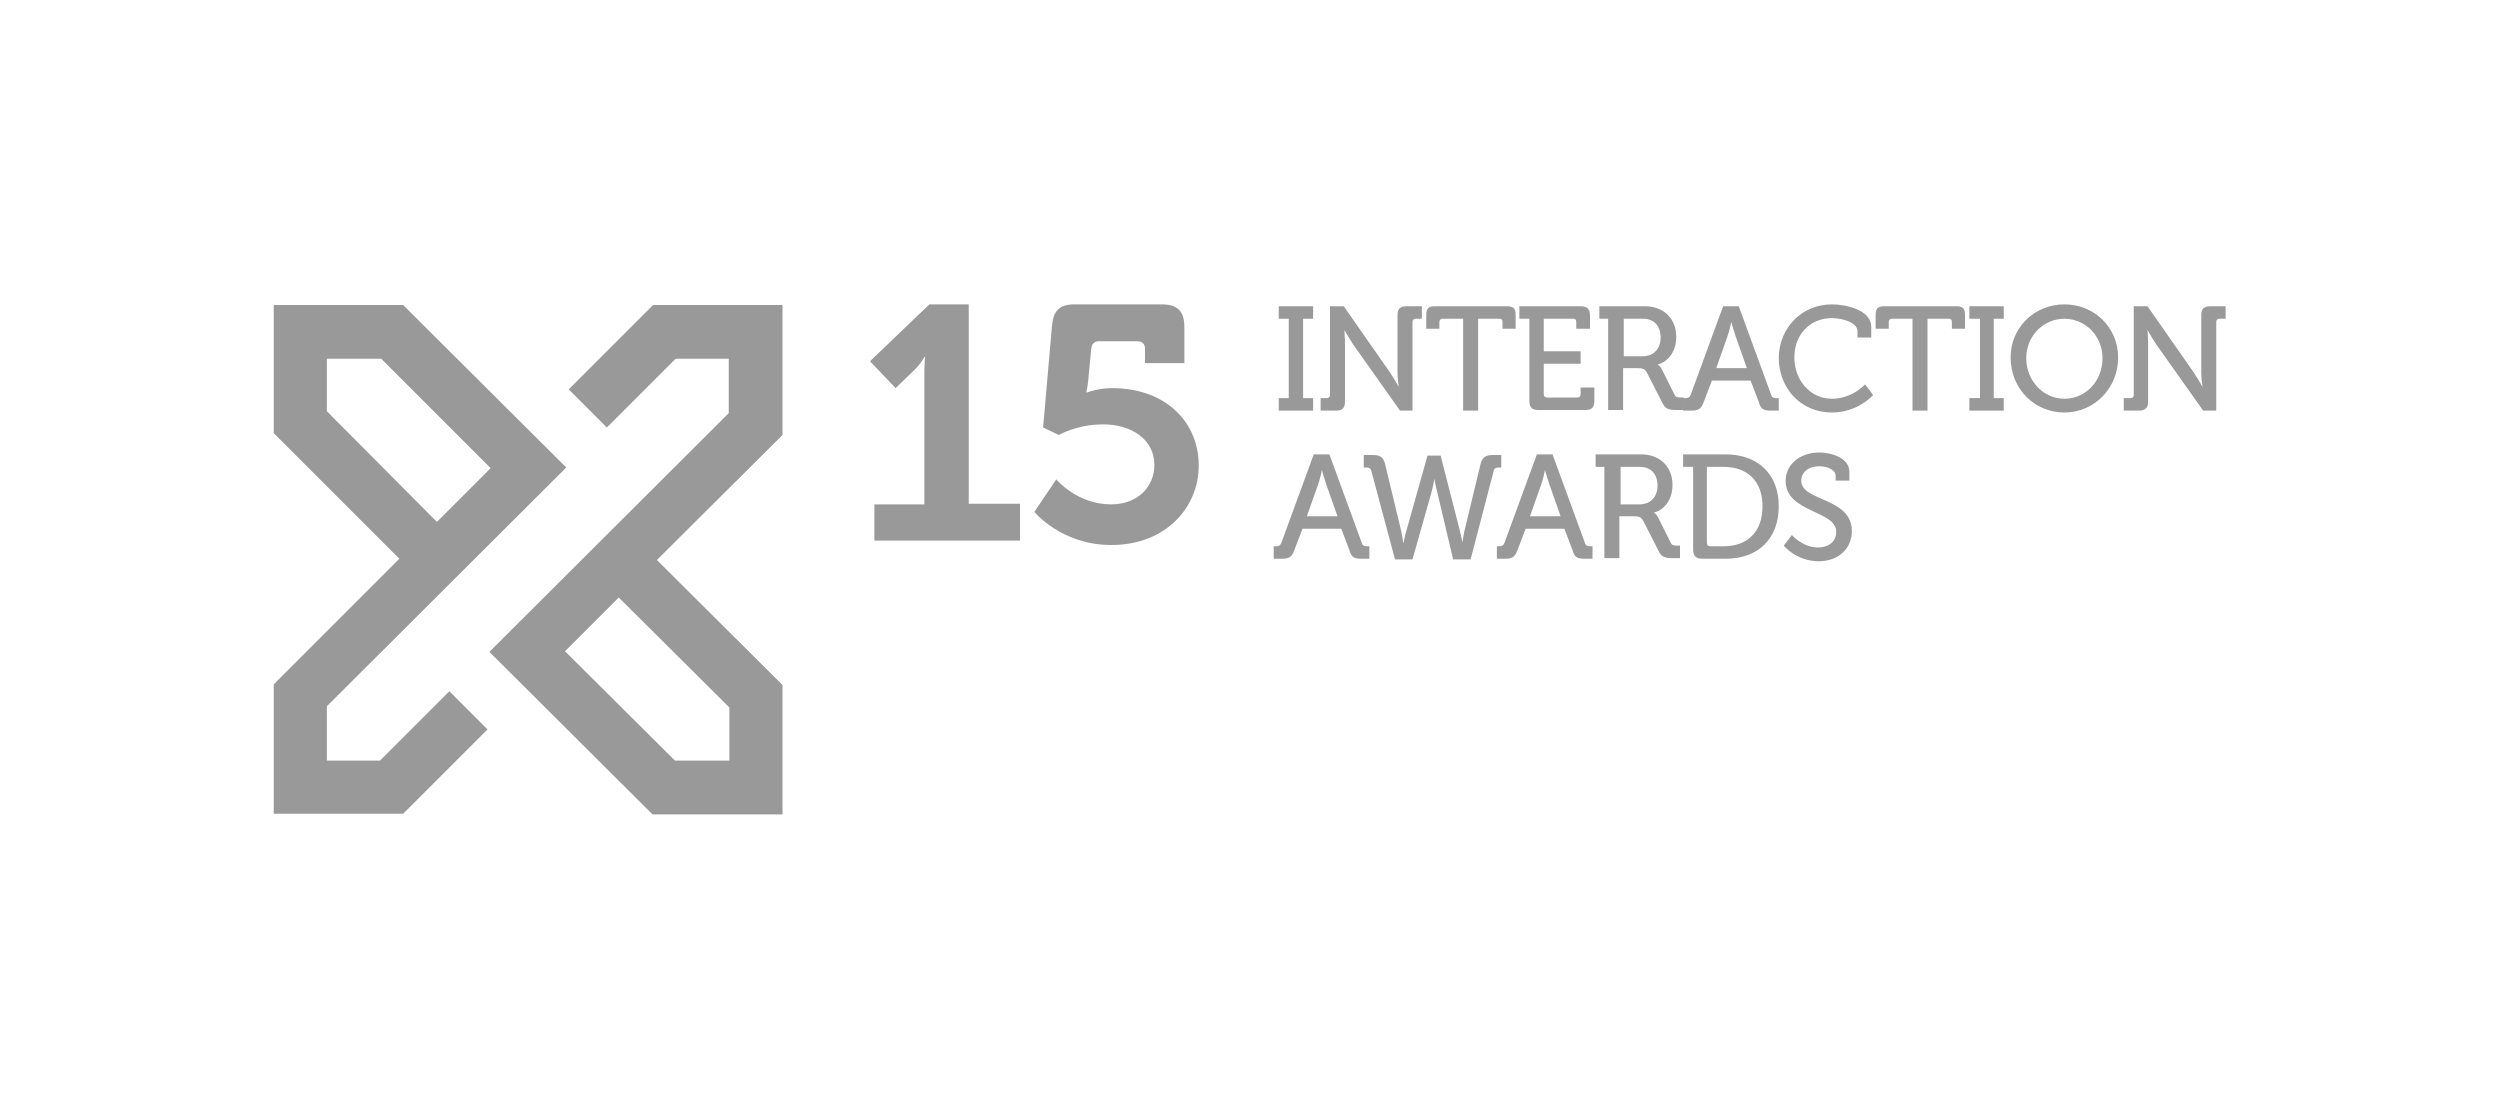 <?xml version="1.0" encoding="utf-8"?>
<!-- Generator: Adobe Illustrator 25.4.1, SVG Export Plug-In . SVG Version: 6.00 Build 0)  -->
<svg version="1.1" id="Layer_1" xmlns="http://www.w3.org/2000/svg" xmlns:xlink="http://www.w3.org/1999/xlink" x="0px" y="0px"
	 viewBox="0 0 400 179" style="enable-background:new 0 0 400 179;" xml:space="preserve">
<style type="text/css">
	.st0{fill:#999999;}
</style>
<g>
	<polygon class="st0" points="204.6,63.7 206.2,63.7 206.2,51 204.6,51 204.6,49 210.1,49 210.1,51 208.5,51 208.5,63.7 210.1,63.7 
		210.1,65.7 204.6,65.7 	"/>
	<path class="st0" d="M211.3,63.7h1c0.3,0,0.5-0.2,0.5-0.5V49h2.2l7.4,10.6c0.6,0.9,1.4,2.3,1.4,2.3h0c0,0-0.2-1.3-0.2-2.3v-9.1
		c0-1.1,0.4-1.5,1.5-1.5h2.4v2h-1c-0.3,0-0.5,0.2-0.5,0.5v14.2H224l-7.5-10.6c-0.6-0.9-1.4-2.3-1.4-2.3h0c0,0,0.1,1.3,0.1,2.3v9.1
		c0,1.1-0.4,1.5-1.5,1.5h-2.4V63.7z"/>
	<path class="st0" d="M234.2,51h-3.4c-0.3,0-0.5,0.2-0.5,0.5v1.1h-2.1v-2.2c0-1.1,0.4-1.4,1.4-1.4h11.5c1.1,0,1.4,0.4,1.4,1.4v2.2
		h-2.1v-1.1c0-0.4-0.2-0.5-0.5-0.5h-3.4v14.7h-2.4V51z"/>
	<path class="st0" d="M244.6,51h-1.5v-2h9.8c1.1,0,1.5,0.5,1.5,1.5v2.1h-2.2v-1.1c0-0.4-0.2-0.5-0.5-0.5H247v5.2h5.9v2H247v4.9
		c0,0.3,0.2,0.5,0.5,0.5h4.9c0.3,0,0.5-0.2,0.5-0.5v-1.1h2.2v2.1c0,1.1-0.4,1.5-1.5,1.5h-7.4c-1.1,0-1.5-0.4-1.5-1.5V51z"/>
	<path class="st0" d="M257.4,51h-1.5v-2h7.3c2.9,0,5,1.9,5,4.9c0,2.8-1.8,4.2-3,4.4v0c0,0,0.4,0.2,0.7,0.8l2,4
		c0.2,0.5,0.6,0.5,1.2,0.5h0.3v2h-1.2c-1.3,0-1.8-0.2-2.3-1.3l-2.3-4.5c-0.4-0.8-0.7-0.9-1.7-0.9h-2.2v6.7h-2.4V51z M262.8,57
		c1.8,0,2.9-1.2,2.9-3c0-1.9-1.1-3-2.8-3h-3.1v6H262.8z"/>
	<path class="st0" d="M269.4,63.7h0.3c0.4,0,0.6-0.1,0.8-0.5l5.2-14.2h2.5l5.2,14.2c0.1,0.4,0.4,0.5,0.8,0.5h0.4v2h-1.3
		c-1.2,0-1.6-0.3-1.9-1.4l-1.3-3.4h-6.2l-1.3,3.4c-0.4,1.1-0.8,1.4-2,1.4h-1.3V63.7z M279.5,58.9l-1.8-5.1c-0.3-0.9-0.7-2.3-0.7-2.3
		h0c0,0-0.3,1.5-0.6,2.3l-1.8,5.1H279.5z"/>
	<path class="st0" d="M293.1,48.7c2.3,0,6.3,0.9,6.3,3.6V54h-2.2V53c0-1.4-2.4-2.1-4.1-2.1c-3.4,0-6,2.5-6,6.3c0,3.7,2.6,6.6,6,6.6
		c3.3,0,5.3-2.3,5.3-2.3l1.3,1.7c0,0-2.4,2.8-6.6,2.8c-5,0-8.5-3.9-8.5-8.8C284.7,52.4,288.3,48.7,293.1,48.7"/>
	<path class="st0" d="M306.1,51h-3.4c-0.3,0-0.5,0.2-0.5,0.5v1.1h-2.1v-2.2c0-1.1,0.4-1.4,1.4-1.4h11.5c1.1,0,1.4,0.4,1.4,1.4v2.2
		h-2.1v-1.1c0-0.4-0.2-0.5-0.5-0.5h-3.4v14.7h-2.4V51z"/>
	<polygon class="st0" points="315.1,63.7 316.8,63.7 316.8,51 315.1,51 315.1,49 320.6,49 320.6,51 319,51 319,63.7 320.6,63.7 
		320.6,65.7 315.1,65.7 	"/>
	<path class="st0" d="M330.3,48.7c4.8,0,8.6,3.7,8.6,8.5c0,4.9-3.8,8.8-8.6,8.8c-4.8,0-8.6-3.8-8.6-8.8
		C321.7,52.4,325.5,48.7,330.3,48.7 M330.3,63.8c3.4,0,6.1-2.8,6.1-6.5c0-3.6-2.8-6.3-6.1-6.3c-3.4,0-6.1,2.8-6.1,6.3
		C324.2,60.9,326.9,63.8,330.3,63.8"/>
	<path class="st0" d="M339.9,63.7h1c0.3,0,0.5-0.2,0.5-0.5V49h2.2l7.4,10.6c0.6,0.9,1.4,2.3,1.4,2.3h0c0,0-0.2-1.3-0.2-2.3v-9.1
		c0-1.1,0.4-1.5,1.5-1.5h2.4v2h-1c-0.3,0-0.5,0.2-0.5,0.5v14.2h-2.1l-7.5-10.6c-0.6-0.9-1.4-2.3-1.4-2.3h0c0,0,0.1,1.3,0.1,2.3v9.1
		c0,1.1-0.5,1.5-1.5,1.5h-2.4V63.7z"/>
	<path class="st0" d="M203.9,87.4h0.3c0.4,0,0.6-0.1,0.8-0.5l5.2-14.2h2.5l5.2,14.2c0.1,0.4,0.4,0.5,0.8,0.5h0.4v2h-1.3
		c-1.2,0-1.6-0.3-1.9-1.4l-1.3-3.4h-6.2l-1.3,3.4c-0.4,1.1-0.8,1.4-2,1.4h-1.3V87.4z M214,82.6l-1.8-5.1c-0.3-0.9-0.7-2.3-0.7-2.3h0
		c0,0-0.3,1.5-0.6,2.3l-1.8,5.1H214z"/>
	<path class="st0" d="M219.4,75.3c-0.1-0.4-0.4-0.5-0.8-0.5h-0.4v-2h1.3c1.2,0,1.8,0.2,2.1,1.4l2.6,10.8c0.2,0.9,0.3,1.8,0.3,1.8
		h0.1c0,0,0.1-0.9,0.4-1.8l3.4-12.1h2.1l3.1,12.1c0.2,0.9,0.4,1.8,0.4,1.8h0c0,0,0.1-0.9,0.3-1.8l2.6-10.8c0.3-1.1,0.9-1.4,2-1.4
		h1.3v2h-0.4c-0.4,0-0.7,0.1-0.8,0.5l-3.7,14.2h-2.8L230,78.9c-0.3-1.1-0.5-2.3-0.5-2.3h0c0,0-0.2,1.2-0.5,2.3l-3,10.6h-2.8
		L219.4,75.3z"/>
	<path class="st0" d="M239.6,87.4h0.3c0.4,0,0.6-0.1,0.8-0.5l5.2-14.2h2.5l5.2,14.2c0.1,0.4,0.4,0.5,0.8,0.5h0.4v2h-1.3
		c-1.2,0-1.6-0.3-1.9-1.4l-1.3-3.4h-6.2l-1.3,3.4c-0.4,1.1-0.8,1.4-2,1.4h-1.3V87.4z M249.7,82.6l-1.8-5.1c-0.3-0.9-0.7-2.3-0.7-2.3
		h0c0,0-0.3,1.5-0.6,2.3l-1.8,5.1H249.7z"/>
	<path class="st0" d="M256.8,74.7h-1.5v-2h7.3c2.9,0,5,1.9,5,4.9c0,2.8-1.8,4.2-3,4.4v0c0,0,0.4,0.2,0.7,0.8l2,4
		c0.2,0.5,0.6,0.5,1.2,0.5h0.3v2h-1.2c-1.3,0-1.8-0.2-2.3-1.3l-2.3-4.5c-0.4-0.8-0.7-0.9-1.7-0.9h-2.2v6.7h-2.4V74.7z M262.3,80.7
		c1.8,0,2.9-1.2,2.9-3c0-1.9-1.1-3-2.8-3h-3.1v6H262.3z"/>
	<path class="st0" d="M270.8,74.7h-1.5v-2h6.8c5.1,0,8.5,3.1,8.5,8.3c0,5.3-3.4,8.4-8.5,8.4h-3.7c-1.1,0-1.5-0.5-1.5-1.5V74.7z
		 M273.6,87.4h2.2c3.7,0,6.2-2.2,6.2-6.4c0-4.1-2.5-6.3-6.2-6.3h-2.7v12.1C273.1,87.2,273.3,87.4,273.6,87.4"/>
	<path class="st0" d="M286.7,85.6c0,0,1.7,2,4.2,2c1.6,0,2.9-0.9,2.9-2.5c0-3.5-8.1-3-8.1-8.2c0-2.5,2.2-4.5,5.4-4.5
		c1.8,0,4.8,0.8,4.8,3.1v1.4h-2.2v-0.8c0-0.9-1.3-1.5-2.6-1.5c-1.8,0-2.9,1-2.9,2.3c0,3.4,8.1,2.6,8.1,8.1c0,2.6-2,4.8-5.3,4.8
		c-3.6,0-5.6-2.5-5.6-2.5L286.7,85.6z"/>
	<path class="st0" d="M60.8,121.7h-8.5V113l38.3-38.2l-26.1-26H43.8v20.5l20.1,20.1l-20.1,20.1v20.7h20.7l13.5-13.5l-6.1-6.1
		L60.8,121.7z M52.3,65.8v-8.4H61l17.5,17.5l-8.6,8.6L52.3,65.8z"/>
	<path class="st0" d="M125.2,109.6l-20.1-20l20.1-20l0-20.8h-20.7L91,62.3l6.1,6.1l11-11l8.5,0v8.7l-38.3,38.2l26.1,26h20.8V109.6z
		 M90.4,104.2l8.6-8.6l17.7,17.6v8.5h-8.7L90.4,104.2z"/>
	<path class="st0" d="M139.7,80.7h8.2v-21c0-1.3,0.1-2.6,0.1-2.6h-0.1c0,0-0.4,0.9-1.6,2.1l-3,2.9l-4.1-4.3l9.5-9.1h6.3v31.9h8.2
		v5.9h-23.3V80.7z"/>
	<path class="st0" d="M169,76.7c0,0,3.3,4,8.8,4c4.2,0,6.9-2.8,6.9-6.3c0-4.2-3.8-6.5-8.2-6.5c-4.2,0-7.1,1.7-7.1,1.7l-2.5-1.2
		l1.4-16.1c0.2-2.5,1.1-3.6,3.6-3.6h14c2.5,0,3.6,1.1,3.6,3.6v5.8h-6.3v-2.3c0-0.7-0.4-1.2-1.2-1.2h-6.2c-0.7,0-1.1,0.4-1.2,1.2
		l-0.5,5.2c-0.1,1-0.3,1.8-0.3,1.8h0.1c0,0,1.8-0.7,4-0.7c8.7,0,13.9,5.5,13.9,12.4c0,6.6-5.2,12.7-14,12.7c-8,0-12.3-5.3-12.3-5.3
		L169,76.7z"/>
</g>
</svg>
